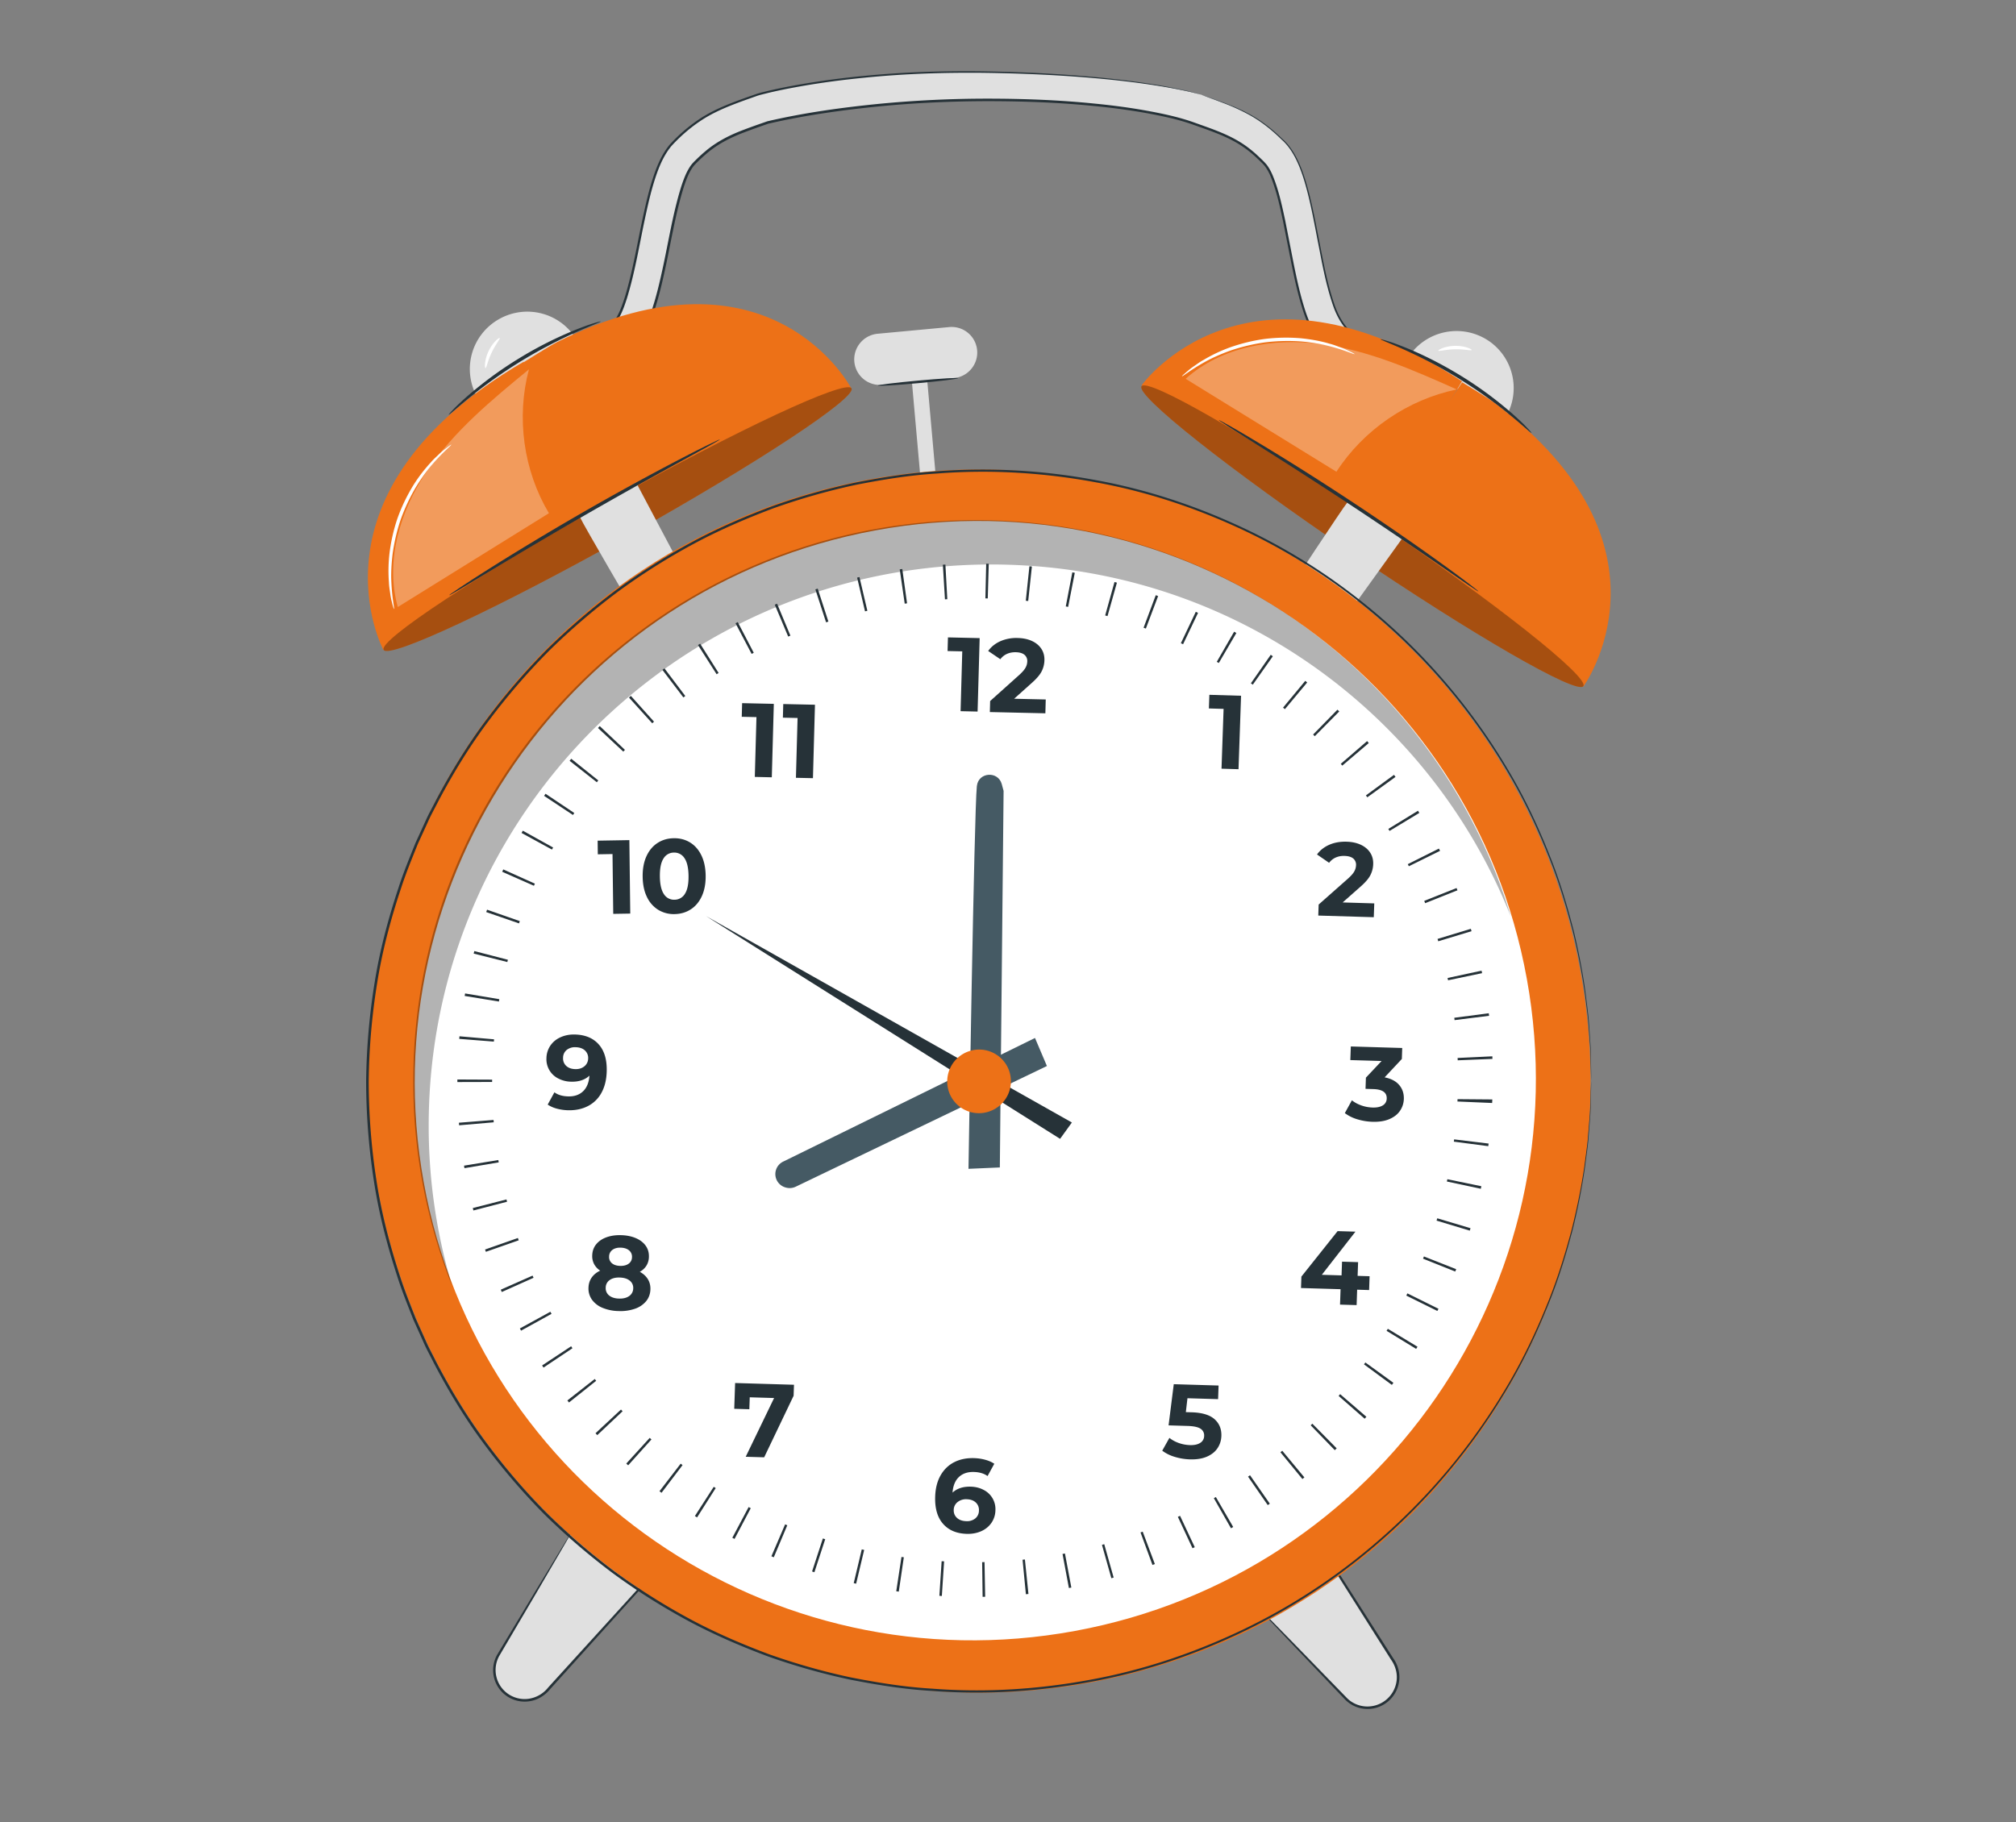 <svg width="125" height="113" fill="none" xmlns="http://www.w3.org/2000/svg"><rect width="100%" height="100%" fill="#808080" stroke="none"/><path d="m57.43 22.897-.95.087.626 7.041.95-.087-.626-7.04z" fill="#E0E0E0"/><path d="m59.14 23.451-4.436.415a1.587 1.587 0 0 1-1.732-1.435 1.599 1.599 0 0 1 1.446-1.732l4.436-.414a1.587 1.587 0 0 1 1.732 1.435c.08.874-.568 1.65-1.446 1.731z" fill="#E0E0E0"/><path d="M59.402 23.456c.004.044-1.106.182-2.478.308s-2.488.192-2.492.148c-.004-.044 1.105-.182 2.478-.307 1.372-.127 2.488-.193 2.492-.149z" fill="#263238"/><path d="M74.482 5.872c2.298.808 3.564 1.254 5.262 3.008 1.067 1.102 1.522 3.466 2.002 5.968.322 1.672.654 3.401 1.145 4.537.975 2.254 3.298 2.29 3.396 2.29l.004 1.84h-.011c-.259 0-3.645-.067-5.085-3.395-.571-1.321-.923-3.15-1.262-4.92-.39-2.029-.832-4.33-1.52-5.04-1.397-1.443-2.32-1.768-4.552-2.553 0 0-3.53-1.342-11.99-1.413-8.462-.07-14.253 1.402-14.253 1.402-2.238.783-3.165 1.107-4.574 2.549-.694.71-1.155 3.01-1.563 5.04-.354 1.768-.721 3.597-1.304 4.917-1.495 3.387-4.97 3.389-5.125 3.391l.025-1.84-.012.92.006-.92c.099 0 2.422-.033 3.416-2.286.502-1.136.849-2.865 1.184-4.537.502-2.502.977-4.864 2.053-5.966 1.713-1.753 2.983-2.197 5.289-3.004 0 0 5.442-1.588 14.642-1.382 9.2.206 12.827 1.394 12.827 1.394z" fill="#E0E0E0"/><path d="m74.465 5.87-.229-.06a16.66 16.66 0 0 0-.678-.16c-.6-.132-1.496-.301-2.668-.464-2.341-.33-5.791-.625-10.147-.672-2.176-.014-4.582.045-7.173.308-1.296.127-2.638.3-4.015.546-.689.123-1.387.261-2.088.435-.174.045-.354.084-.522.142l-.516.183c-.347.123-.694.25-1.04.386-.692.273-1.38.59-2.01 1.021-.63.426-1.22.944-1.745 1.518-.496.595-.799 1.347-1.041 2.108-.245.766-.424 1.563-.597 2.37-.347 1.614-.61 3.291-1.117 4.954-.135.413-.274.83-.492 1.22a3.87 3.87 0 0 1-.83 1.049c-.682.595-1.576.932-2.497.975l.076-.075-.006.92h-.152l.012-.92h.152l-.024 1.84-.078-.077c1.586-.052 3.226-.748 4.26-2.05.52-.643.881-1.409 1.14-2.213.264-.804.46-1.637.642-2.479.37-1.682.63-3.418 1.162-5.12.14-.422.293-.848.548-1.233.131-.198.303-.35.46-.507.163-.156.331-.307.505-.452.694-.588 1.525-1.003 2.373-1.32.486-.186.975-.355 1.447-.52l.005-.002h.002c2.305-.535 4.618-.853 6.906-1.08a70.298 70.298 0 0 1 6.782-.323c2.228.003 4.419.086 6.556.303 1.069.104 2.125.24 3.161.424 1.035.188 2.059.398 3.034.745.962.347 1.94.663 2.81 1.188.434.26.83.574 1.192.915.181.174.36.334.524.535.153.204.268.427.364.654.375.912.573 1.859.773 2.785l.539 2.747c.182.9.375 1.782.636 2.629.257.845.61 1.65 1.139 2.318 1.048 1.353 2.715 2.039 4.278 2.091l-.059.059-.002-1.84.056.056a4.091 4.091 0 0 1-2.29-.823c-.647-.486-1.057-1.191-1.308-1.895-.495-1.422-.722-2.821-.98-4.114-.247-1.295-.474-2.502-.794-3.583-.317-1.074-.741-2.05-1.448-2.665-.659-.652-1.323-1.15-1.947-1.497a12.356 12.356 0 0 0-1.641-.756c-.457-.177-.81-.302-1.045-.39-.235-.086-.355-.134-.355-.134s.492.152 1.412.493c.458.174 1.026.394 1.654.744.63.345 1.301.842 1.966 1.495.72.618 1.157 1.61 1.478 2.687.326 1.085.557 2.294.809 3.588.26 1.29.494 2.69.987 4.095.251.695.649 1.374 1.278 1.845.618.47 1.41.762 2.226.796l.056.002v.054l.005 1.84v.06l-.058-.001a6.1 6.1 0 0 1-2.383-.565 5.361 5.361 0 0 1-1.995-1.565c-.543-.681-.904-1.506-1.165-2.357-.264-.854-.46-1.74-.643-2.641l-.543-2.745c-.2-.922-.4-1.867-.767-2.758a2.917 2.917 0 0 0-.347-.622c-.145-.18-.334-.35-.509-.518a6.9 6.9 0 0 0-1.17-.895c-.85-.513-1.82-.827-2.784-1.173-.96-.341-1.98-.55-3.01-.737a41.18 41.18 0 0 0-3.15-.42c-2.13-.214-4.318-.296-6.54-.298-2.224.003-4.485.1-6.768.324-2.28.228-4.593.547-6.881 1.077l.007-.002c-.472.165-.96.335-1.442.519-.844.316-1.65.719-2.329 1.293-.17.143-.335.291-.495.444-.158.158-.324.306-.44.482-.238.358-.391.777-.528 1.193-.525 1.681-.788 3.418-1.159 5.104-.182.844-.38 1.682-.647 2.495-.261.812-.632 1.6-1.167 2.263-1.07 1.341-2.75 2.052-4.38 2.105l-.08.002.002-.08.025-1.84.153.002c-.005.318-.01.636-.013.92l-.152-.002.007-.92v-.071l.075-.004c.874-.04 1.748-.366 2.4-.936.325-.286.59-.632.797-1.007.21-.374.348-.787.482-1.194.503-1.646.769-3.322 1.119-4.94.174-.808.355-1.608.603-2.382.247-.769.552-1.533 1.07-2.154a10.02 10.02 0 0 1 1.774-1.54c.641-.436 1.34-.756 2.036-1.03.35-.136.698-.264 1.045-.386l.52-.182c.178-.061.354-.099.53-.144.706-.174 1.406-.31 2.097-.433a51.667 51.667 0 0 1 4.026-.54c2.596-.256 5.006-.31 7.185-.289 4.36.06 7.81.37 10.153.715a32.95 32.95 0 0 1 2.666.488c.3.069.525.13.676.174.152.043.226.072.226.072z" fill="#263238"/><path d="M30.954 19.785a3.55 3.55 0 0 0-1.374 4.828l6.207-3.476a3.548 3.548 0 0 0-4.833-1.352z" fill="#E0E0E0"/><path d="M52.796 24.084c-.328-.584-7.087 2.574-15.098 7.052-8.01 4.48-14.239 8.583-13.911 9.168.328.584 7.087-2.574 15.098-7.052 8.01-4.48 14.24-8.584 13.911-9.168z" fill="#ED7117"/><path d="m37.869 31-14.097 9.31s-5.227-9.754 8.697-17.874" fill="#ED7117"/><path d="M52.774 24.07s-4.968-9.488-18.253-2.843c-.396.198-2.054 1.24-2.054 1.24l5.034 8.75 15.273-7.148z" fill="#ED7117"/><path d="M52.796 24.084c-.328-.584-7.087 2.574-15.098 7.052-8.01 4.48-14.239 8.583-13.911 9.168.328.584 7.087-2.574 15.098-7.052 8.01-4.48 14.24-8.584 13.911-9.168z" fill="#000" opacity=".3"/><path d="M37.243 19.939c.01.033-.576.245-1.494.652a29.925 29.925 0 0 0-3.47 1.825 29.92 29.92 0 0 0-3.198 2.266c-.778.634-1.233 1.06-1.257 1.036-.01-.011.093-.128.289-.331.195-.205.491-.487.87-.82a23.63 23.63 0 0 1 3.185-2.332 23.653 23.653 0 0 1 3.522-1.782c.47-.188.855-.325 1.126-.406.27-.083.422-.122.427-.108z" fill="#263238"/><path d="m39.445 29.932-3.477 2.155c.167.4 3.415 5.945 3.415 5.945l3.236-2.112-3.174-5.988z" fill="#E0E0E0"/><path d="M44.626 27.26c.003.007-.053.044-.165.11l-.49.28c-.46.251-1.073.589-1.818.998a334.132 334.132 0 0 0-5.966 3.348 335.58 335.58 0 0 0-5.892 3.479l-1.777 1.069-.487.284c-.113.063-.174.093-.177.087-.004-.006.049-.048.154-.123l.466-.318a84.698 84.698 0 0 1 1.742-1.128c1.48-.938 3.547-2.2 5.864-3.535a166.764 166.764 0 0 1 6.002-3.295 86.15 86.15 0 0 1 1.85-.94l.51-.244c.117-.053.18-.078.184-.072z" fill="#263238"/><path d="M32.797 22.906c-2.304 1.894-4.641 3.824-6.313 6.29-1.672 2.468-2.614 5.593-1.82 8.452l9.371-5.819c-1.578-2.644-2.035-5.937-1.238-8.923z" fill="#fff" opacity=".3"/><path d="M27.977 27.58c.028.033-.482.423-1.151 1.197-.339.383-.697.877-1.049 1.452-.34.581-.667 1.248-.928 1.981-.251.736-.41 1.461-.504 2.127-.08.668-.106 1.276-.078 1.785.045 1.018.202 1.637.16 1.646-.014.004-.059-.149-.128-.429a3.81 3.81 0 0 1-.102-.515c-.028-.203-.072-.434-.081-.692a9.488 9.488 0 0 1 .034-1.817c.085-.68.24-1.423.497-2.174.266-.748.606-1.427.962-2.014a9.614 9.614 0 0 1 1.104-1.45c.168-.198.347-.352.495-.495.148-.144.285-.256.401-.343.229-.178.36-.27.368-.259zM30.986 20.963c.044.044-.262.396-.5.905-.244.506-.323.965-.385.959-.056 0-.07-.502.193-1.05.258-.55.657-.857.692-.814z" fill="#fff"/><path d="M92.31 21.144a3.562 3.562 0 0 0-4.939.938l5.86 3.991a3.539 3.539 0 0 0-.92-4.929z" fill="#E0E0E0"/><path d="M98.172 42.555c.38-.555-5.444-5.17-13.008-10.305-7.564-5.136-14.005-8.85-14.385-8.294-.38.555 5.444 5.17 13.008 10.305 7.565 5.136 14.005 8.85 14.385 8.294z" fill="#ED7117"/><path d="M85.348 32.316 70.78 23.9s6.45-9.044 19.873-.25" fill="#ED7117"/><path d="M98.173 42.586s6.334-8.713-5.495-17.598c-.353-.264-2.02-1.278-2.02-1.278l-5.643 8.44 13.158 10.436z" fill="#ED7117"/><path d="M98.172 42.555c.38-.555-5.444-5.17-13.008-10.305-7.564-5.136-14.005-8.85-14.385-8.294-.38.555 5.444 5.17 13.008 10.305 7.565 5.136 14.005 8.85 14.385 8.294z" fill="#000" opacity=".3"/><path d="M94.956 26.846c-.025.024-.474-.404-1.246-1.04a29.566 29.566 0 0 0-3.172-2.275 29.704 29.704 0 0 0-3.45-1.835c-.913-.41-1.497-.623-1.486-.655.005-.014.156.025.425.108.27.082.654.22 1.121.409.936.374 2.195.981 3.503 1.791a23.346 23.346 0 0 1 3.158 2.342c.376.335.67.617.862.823.193.204.295.32.285.332z" fill="#263238"/><path d="m87.013 33.294-3.466-2.14c-.285.327-3.823 5.719-3.823 5.719l3.32 1.945 3.969-5.523z" fill="#E0E0E0"/><path d="M91.663 36.676c-.005.006-.064-.028-.172-.097l-.467-.312-1.702-1.173a329.856 329.856 0 0 0-5.644-3.817 330.029 330.029 0 0 0-5.73-3.692l-1.746-1.104-.47-.307c-.107-.072-.161-.113-.157-.119.004-.006.065.022.179.083l.492.272c.425.24 1.034.598 1.782 1.047 1.497.898 3.545 2.174 5.769 3.642 2.223 1.468 4.2 2.849 5.614 3.872a81.89 81.89 0 0 1 1.662 1.228l.444.345c.1.08.15.126.146.132z" fill="#263238"/><path d="M90.323 24.153c-2.713-1.21-5.474-2.432-8.424-2.82-2.95-.388-6.168.17-8.384 2.16l9.348 5.764c1.678-2.596 4.43-4.478 7.46-5.104z" fill="#fff" opacity=".3"/><path d="M83.988 21.959c-.018.039-.592-.242-1.58-.495a10.56 10.56 0 0 0-1.763-.29 11.742 11.742 0 0 0-2.185.056c-.77.104-1.49.286-2.13.499-.634.226-1.19.475-1.634.726-.893.495-1.379.912-1.406.879-.01-.012.108-.12.329-.306.109-.096.246-.207.417-.321.17-.116.357-.259.585-.382a9.568 9.568 0 0 1 1.644-.78c.648-.228 1.382-.42 2.169-.526a10.999 10.999 0 0 1 2.229-.04c.682.07 1.29.188 1.786.34.251.062.468.153.661.222.194.067.355.14.484.205.26.124.4.2.394.213zM91.248 21.706c-.02.059-.471-.057-1.032-.043-.562.008-1.009.142-1.03.083-.026-.049.42-.286 1.026-.296.607-.014 1.059.205 1.036.256z" fill="#fff"/><path d="m77.314 98.965 6.133 6.38c.65.676 1.7.769 2.464.219a1.888 1.888 0 0 0 .497-2.543l-4.907-7.739-4.187 3.683z" fill="#E0E0E0"/><path d="M77.304 98.967a.456.456 0 0 1 .065-.066l.21-.194.823-.745 3.046-2.726.055-.049.04.062c1.315 2.064 3 4.708 4.834 7.583.3.413.45.956.371 1.461a1.97 1.97 0 0 1-.736 1.275 1.966 1.966 0 0 1-1.361.417 1.944 1.944 0 0 1-1.238-.567l-3.208-3.362-2.14-2.263c-.241-.26-.433-.464-.572-.613l-.145-.159a.332.332 0 0 1-.044-.054c.003 0 .023.019.06.054l.161.159.603.608 2.183 2.228 3.206 3.297c.295.297.707.49 1.145.519a1.82 1.82 0 0 0 1.928-1.561c.069-.469-.06-.95-.349-1.353l-4.805-7.601.094.013-3.06 2.65-.854.73-.228.192a.767.767 0 0 1-.084.065z" fill="#263238"/><path d="m35.465 94.992-4.545 7.625a1.88 1.88 0 0 0 .435 2.431 1.891 1.891 0 0 0 2.584-.209l6.177-6.811-4.651-3.036z" fill="#E0E0E0"/><path d="M35.46 94.99a.44.44 0 0 1 .081.044l.242.15.934.59c.828.528 1.999 1.278 3.429 2.193l.062.04-.05.054-6.051 6.703c-.32.399-.804.691-1.312.752a1.955 1.955 0 0 1-2.183-1.56 1.948 1.948 0 0 1 .223-1.344l2.404-3.996 1.623-2.67.441-.717.116-.182c.027-.041.04-.06.041-.057a.548.548 0 0 1-.037.072l-.11.198-.43.744-1.578 2.703-2.34 3.977a1.8 1.8 0 0 0 1.81 2.674 1.879 1.879 0 0 0 1.214-.701l6.077-6.68.012.095-3.359-2.228-.929-.624-.244-.167a.763.763 0 0 1-.086-.063z" fill="#263238"/><path d="M67.648 104.34c20.578-3.809 34.156-23.594 30.329-44.19-3.828-20.597-23.613-34.207-44.19-30.398-20.578 3.809-34.157 23.593-30.329 44.19 3.828 20.597 23.613 34.206 44.19 30.398z" fill="#ED7117"/><path d="M98.662 67.027s-.01-.208-.02-.614l-.02-.756c-.007-.3-.014-.65-.05-1.044l-.1-1.324c-.047-.486-.123-1.015-.192-1.59a39.824 39.824 0 0 0-.755-3.92c-.38-1.451-.842-3.06-1.534-4.752-.677-1.695-1.513-3.503-2.615-5.329a38.019 38.019 0 0 0-9.582-10.743 36.85 36.85 0 0 0-7.219-4.314c-2.668-1.21-5.586-2.183-8.7-2.741-3.108-.572-6.4-.796-9.763-.533-1.685.1-3.378.374-5.08.71a40.6 40.6 0 0 0-5.069 1.444c-1.667.625-3.328 1.338-4.937 2.201a40.212 40.212 0 0 0-4.677 2.95 41.788 41.788 0 0 0-4.29 3.676 41.089 41.089 0 0 0-3.759 4.359c-1.165 1.549-2.186 3.223-3.109 4.96-.22.441-.467.87-.665 1.322l-.618 1.351c-.37.92-.75 1.841-1.056 2.793-.63 1.895-1.152 3.846-1.468 5.846a40.759 40.759 0 0 0-.522 6.082c.005 2.05.161 4.084.468 6.083.3 2 .804 3.952 1.416 5.847.298.951.671 1.872 1.032 2.793l.606 1.35c.193.454.438.881.654 1.322.908 1.737 1.914 3.41 3.066 4.959a40.42 40.42 0 0 0 3.722 4.356 41.148 41.148 0 0 0 4.258 3.672 39.72 39.72 0 0 0 4.653 2.946c1.601.862 3.256 1.573 4.918 2.196a40.354 40.354 0 0 0 5.058 1.439c1.698.334 3.39.607 5.073.705 3.362.26 6.656.031 9.77-.544 3.118-.562 6.044-1.537 8.723-2.751a37.284 37.284 0 0 0 7.257-4.322 38.569 38.569 0 0 0 9.673-10.754c1.118-1.827 1.97-3.636 2.662-5.331.706-1.693 1.182-3.302 1.574-4.754.366-1.46.622-2.774.789-3.92.073-.575.154-1.104.206-1.59l.11-1.324c.04-.394.05-.743.06-1.043l.025-.756c.015-.406.027-.613.027-.613s0 .207-.01.613l-.018.757c-.006.3-.013.65-.051 1.045l-.103 1.325c-.05.487-.128 1.017-.199 1.592a39.596 39.596 0 0 1-.775 3.93c-.388 1.455-.861 3.068-1.564 4.766-.69 1.701-1.54 3.516-2.656 5.35a38.608 38.608 0 0 1-9.682 10.797 37.376 37.376 0 0 1-7.274 4.345c-2.686 1.221-5.621 2.202-8.751 2.769-3.124.58-6.43.812-9.804.554-1.69-.098-3.388-.37-5.093-.705a40.492 40.492 0 0 1-5.078-1.44c-1.67-.625-3.331-1.338-4.94-2.203a39.771 39.771 0 0 1-4.672-2.956 41.317 41.317 0 0 1-4.277-3.685 40.549 40.549 0 0 1-3.739-4.373c-1.156-1.554-2.168-3.234-3.08-4.98-.216-.441-.462-.87-.656-1.326l-.61-1.356c-.362-.925-.738-1.849-1.036-2.805-.616-1.902-1.122-3.862-1.423-5.871a40.89 40.89 0 0 1-.47-6.109c.023-2.057.199-4.1.525-6.107.318-2.009.843-3.968 1.474-5.87.307-.956.69-1.88 1.062-2.805l.62-1.357c.2-.455.448-.885.669-1.327.927-1.745 1.953-3.425 3.123-4.98a41.245 41.245 0 0 1 3.776-4.376 41.914 41.914 0 0 1 4.307-3.688 40.328 40.328 0 0 1 4.699-2.96c1.615-.867 3.282-1.581 4.957-2.208a40.772 40.772 0 0 1 5.09-1.446c1.708-.337 3.408-.61 5.099-.71a37.855 37.855 0 0 1 9.798.543c3.124.563 6.051 1.541 8.727 2.759a36.945 36.945 0 0 1 7.236 4.336 38.06 38.06 0 0 1 9.59 10.788c1.1 1.832 1.935 3.646 2.61 5.346.688 1.697 1.147 3.31 1.523 4.766.348 1.464.589 2.78.74 3.928.067.576.14 1.106.186 1.593l.091 1.325c.034.395.039.744.042 1.045l.012.757c.006.406.005.614.005.614z" fill="#263238"/><path d="M66.652 101.151c18.888-3.481 31.433-21.584 28.02-40.433-3.412-18.849-21.49-31.307-40.378-27.826-18.888 3.481-31.434 21.583-28.02 40.433 3.412 18.849 21.49 31.307 40.378 27.826z" fill="#fff"/><path d="M26.581 69.647c.092-19.15 15.727-34.658 34.922-34.638 14.636.016 27.114 9.057 32.175 21.84-4.27-14.22-17.465-24.577-33.132-24.594-19.195-.02-34.83 15.487-34.921 34.637a34.433 34.433 0 0 0 2.412 12.873 34.552 34.552 0 0 1-1.456-10.118z" fill="#000" opacity=".3"/><path d="m60.743 39.576-.128 4.555-1.055-.024.104-3.71-.911-.02.024-.846 1.966.045zM64.84 43.38l-.023.859-3.443-.078.019-.683 1.803-1.617c.192-.174.321-.324.39-.45a.83.83 0 0 0 .108-.378.499.499 0 0 0-.173-.423c-.121-.1-.302-.154-.54-.159-.2-.004-.38.03-.543.102-.163.072-.3.183-.413.332l-.754-.512c.185-.26.437-.461.752-.604a2.473 2.473 0 0 1 1.08-.2c.34.008.634.07.884.186.251.116.444.277.58.482.135.204.199.443.191.716a1.585 1.585 0 0 1-.176.692c-.11.214-.318.457-.625.727l-1.076.964 1.96.045zM76.951 43.151l-.158 4.555-1.054-.032.128-3.709-.911-.027.029-.846 1.966.059zM85.21 56.028l-.03.857-3.442-.102.024-.683 1.814-1.605c.192-.172.324-.321.393-.447a.841.841 0 0 0 .11-.378.5.5 0 0 0-.17-.424c-.12-.101-.3-.155-.54-.162-.199-.007-.38.026-.543.097-.163.071-.302.181-.416.33l-.75-.517c.186-.26.439-.459.756-.6.318-.14.678-.204 1.082-.192.338.01.632.074.882.192.25.119.442.28.576.486.134.206.197.445.187.718a1.594 1.594 0 0 1-.18.69c-.111.214-.322.455-.63.724l-1.082.957 1.96.059zM86.754 67.29c.204.238.3.528.29.87-.01.265-.087.506-.234.725-.147.22-.364.392-.653.517-.289.127-.64.183-1.051.171a3.586 3.586 0 0 1-.943-.154 2.425 2.425 0 0 1-.778-.385l.438-.794c.168.136.366.242.591.32.225.08.457.122.696.129.265.008.475-.037.63-.134a.494.494 0 0 0 .242-.426c.013-.372-.265-.567-.833-.584l-.481-.015.024-.695.973-1.032-1.939-.057.03-.845 3.187.095-.023.682-1.068 1.14c.397.076.698.234.902.472zM84.89 80.009l-.742-.022-.032.955-1.029-.03.033-.956-2.453-.073.024-.708 2.246-2.821 1.106.033-2.085 2.676 1.223.037.03-.852.996.03-.03.851.742.022-.029.858zM75.306 88.017c.297.265.438.612.424 1.041-.01.278-.088.528-.235.751-.146.224-.364.4-.653.528-.289.127-.641.185-1.058.173a3.575 3.575 0 0 1-.942-.155 2.421 2.421 0 0 1-.779-.384l.445-.794c.169.135.365.242.588.32.223.079.454.12.692.128.265.008.475-.038.63-.138a.501.501 0 0 0 .243-.428.486.486 0 0 0-.222-.45c-.155-.104-.428-.162-.818-.173l-1.165-.035.322-2.554 2.779.083-.03.845-1.9-.057-.1.862.37.011c.642.02 1.112.162 1.41.427zM60.988 92.403a1.332 1.332 0 0 1 .732 1.264 1.42 1.42 0 0 1-.255.792c-.16.225-.373.396-.64.512-.267.115-.56.168-.88.159-.639-.019-1.13-.229-1.478-.63-.347-.4-.507-.962-.482-1.686.017-.515.13-.954.338-1.317.208-.362.49-.634.845-.814.356-.18.764-.263 1.224-.25.243.007.475.041.697.102.221.06.409.143.561.248l-.417.762c-.22-.159-.502-.243-.844-.253-.387-.012-.696.092-.93.31-.233.219-.366.542-.398.97.279-.26.659-.383 1.14-.369.29.01.553.075.787.2zm-.52 1.773a.622.622 0 0 0 .23-.487.626.626 0 0 0-.195-.504c-.137-.128-.323-.195-.557-.202a.834.834 0 0 0-.572.175.622.622 0 0 0-.239.484c-.007.2.06.364.198.494.139.13.332.199.58.206a.815.815 0 0 0 .556-.166zM49.23 85.882l-.023.683-1.825 3.817-1.145-.034 1.76-3.643-1.51-.045-.025.74-.937-.027.055-1.599 3.65.108zM40.17 79.335c.114.186.166.398.158.636-.01.282-.099.525-.266.73a1.547 1.547 0 0 1-.694.468 2.738 2.738 0 0 1-1.014.142 2.703 2.703 0 0 1-1-.202 1.51 1.51 0 0 1-.653-.507 1.184 1.184 0 0 1-.212-.745c.008-.239.075-.447.2-.626.126-.178.3-.32.526-.426a1.103 1.103 0 0 1-.377-.405 1.068 1.068 0 0 1-.117-.547c.009-.264.09-.492.245-.682.154-.19.365-.335.633-.433.269-.099.574-.143.917-.133.347.01.652.073.915.187s.465.271.606.47c.141.2.207.431.198.695a1.072 1.072 0 0 1-.155.54 1.103 1.103 0 0 1-.41.38c.22.12.387.273.5.458zm-1.155 1.043a.578.578 0 0 0 .247-.47.562.562 0 0 0-.215-.482c-.15-.122-.357-.186-.621-.194-.26-.008-.47.045-.625.157a.57.57 0 0 0-.244.468.572.572 0 0 0 .211.488c.148.12.352.186.613.193.264.008.475-.046.634-.16zm-1.042-2.861a.508.508 0 0 0-.206.413.492.492 0 0 0 .174.415c.122.104.292.159.51.165.216.006.392-.038.525-.134a.49.49 0 0 0 .21-.404.502.502 0 0 0-.181-.424c-.127-.106-.3-.162-.516-.169-.213-.006-.385.04-.516.138zM37.135 64.786c.347.398.508.962.483 1.69-.018.515-.13.954-.335 1.317a1.98 1.98 0 0 1-.846.814c-.357.18-.767.263-1.227.25a2.918 2.918 0 0 1-.693-.102 1.879 1.879 0 0 1-.558-.248l.417-.762c.216.159.497.243.844.253.386.012.696-.093.93-.314.233-.22.366-.545.398-.973-.283.264-.664.39-1.147.375a1.772 1.772 0 0 1-.787-.199 1.333 1.333 0 0 1-.732-1.264 1.42 1.42 0 0 1 .256-.793c.159-.224.372-.395.64-.51.266-.116.56-.17.88-.16.638.019 1.13.227 1.477.626zm-.902 1.346a.628.628 0 0 0 .235-.484.621.621 0 0 0-.195-.494c-.137-.13-.329-.199-.576-.206a.817.817 0 0 0-.556.166.62.62 0 0 0-.228.487.625.625 0 0 0 .194.504c.137.127.322.195.556.201.23.008.42-.05.57-.174zM39.023 52.104l.055 4.556-1.055.018-.045-3.71-.912.016-.01-.846 1.967-.034zM40.818 56.43a1.866 1.866 0 0 1-.704-.797c-.172-.35-.26-.77-.266-1.26-.007-.49.072-.912.234-1.268.163-.356.39-.63.684-.821.292-.192.627-.29 1.005-.297.377-.007.715.08 1.012.261.298.181.532.447.704.798.171.35.26.77.267 1.26.006.489-.073.912-.235 1.268-.163.356-.39.63-.683.82-.293.192-.628.291-1.006.298a1.845 1.845 0 0 1-1.012-.262zm1.65-.998c.156-.24.23-.61.224-1.109-.006-.498-.09-.865-.252-1.1a.741.741 0 0 0-.658-.346.745.745 0 0 0-.643.368c-.156.242-.23.611-.224 1.11.006.498.09.865.251 1.1a.736.736 0 0 0 .653.346.75.75 0 0 0 .65-.369zM47.98 43.653l-.125 4.555-1.054-.024.102-3.709-.912-.02.023-.846 1.967.044zM50.531 43.707l-.125 4.555-1.055-.023.102-3.71-.911-.02.023-.845 1.966.043zM66.276 98.488l-.395-2.112.15-.029.396 2.113-.15.028zm-2.508.369-.159.017-.206-2.14.145-.015.22 2.138zm5.14-.978-.582-2.068.142-.04.582 2.069-.141.04zm-7.823 1.152-.159.003-.029-2.15.147-.003.04 2.15zm10.372-1.973-.74-2.016.135-.05.754 2.01-.15.056zm-13.06 1.924-.152-.01.14-2.146.153.009-.14 2.147zm15.543-2.96-.908-1.947.136-.064.912 1.945-.14.066zm-18.212 2.69-.157-.023.324-2.127.146.02-.313 2.13zm20.598-3.929-1.063-1.866.125-.072 1.076 1.858-.138.08zM53.084 98.22l-.15-.034.499-2.095.149.035-.498 2.094zm25.522-4.874-1.222-1.765.123-.086 1.227 1.763-.128.088zm-28.11 4.163-.145-.047.67-2.047.145.047-.67 2.047zm30.259-5.78-1.363-1.66.114-.093 1.371 1.652-.122.1zm-32.777 4.853-.148-.062.85-1.98.135.057-.837 1.985zm34.785-6.643-1.495-1.542.103-.1 1.508 1.529-.116.113zm-37.219 5.505-.137-.072 1.01-1.904.133.07-1.006 1.906zm39.071-7.455-1.616-1.414.095-.11 1.627 1.403-.106.121zm-41.394 6.12-.135-.085 1.168-1.812.123.078-1.156 1.82zm43.08-8.217-1.729-1.275.085-.117 1.74 1.262-.097.13zm-45.284 6.69-.127-.096 1.315-1.71.116.09-1.304 1.717zm46.79-8.924-1.834-1.12.077-.126 1.84 1.112-.083.134zm-48.858 7.22-.118-.107 1.453-1.594.108.098-1.443 1.603zm50.173-9.572-1.926-.954.068-.137 1.926.954-.068.137zm-52.09 7.7-.108-.116 1.579-1.47.1.107-1.57 1.48zM90.231 78.86l-1.998-.798.056-.137 2 .788-.058.147zm-54.952 8.122-.1-.126 1.697-1.332.09.112-1.687 1.346zm55.853-10.658-2.06-.622.045-.144 2.061.616-.046.15zM33.7 84.817l-.087-.132 1.8-1.19.081.123-1.794 1.199zm58.116-11.09-2.104-.45.03-.142 2.108.435-.034.157zm-59.508 8.8-.074-.136 1.892-1.037.071.13-1.889 1.043zm59.97-11.442-2.134-.28.018-.141 2.138.26-.022.161zM31.113 80.13l-.063-.144 1.972-.873.06.135-1.969.882zM92.52 68.407l-2.152-.092.006-.146 2.155.018-.01.22zm-62.394 9.23-.05-.142 2.036-.715.05.144-2.036.713zm62.411-11.964-2.153.087-.006-.145 2.153-.102.006.16zm-63.184 9.4-.038-.15 2.088-.535.037.143-2.087.542zM92.328 63l-2.139.267-.017-.145 2.137-.28.02.158zm-61.405 9.09-2.125.36-.026-.157 2.127-.348.024.144zm58.863-11.293-.03-.142 2.107-.455.033.155-2.11.442zm-59.172 8.808-2.148.185-.012-.159 2.148-.171.012.145zm58.563-11.228-.044-.145 2.064-.628.044.147-2.064.626zm-58.664 8.726-2.154.006v-.16l2.155.01v.144zm57.852-11.088-.056-.142 2.004-.797.056.14-2.004.8zM30.621 64.6l-2.147-.169.015-.161 2.145.188-.013.142zm56.733-10.875-.065-.13 1.93-.966.07.141-1.935.955zm-56.419 8.39-2.124-.346.026-.155 2.123.355-.025.146zm55.222-10.58-.076-.125 1.84-1.128.082.135-1.846 1.117zm-54.701 8.13-2.087-.524.04-.156 2.083.54-.036.14zm53.322-10.216-.086-.119 1.741-1.274.094.128-1.749 1.265zm-52.598 7.82-2.033-.703.053-.148 2.03.71-.05.14zm51.048-9.785-.095-.11 1.632-1.411.104.12-1.641 1.4zm-50.122 7.452-1.967-.869.066-.146 1.96.882-.06.133zm48.416-9.277-.105-.103 1.51-1.542.112.11-1.517 1.535zm-47.298 7.031-1.886-1.03.078-.14 1.88 1.042-.072.128zm45.445-8.708-.115-.096 1.377-1.659.12.099-1.382 1.656zm-44.143 6.564-1.79-1.187.088-.131 1.785 1.195-.083.123zm42.153-8.083-.12-.083 1.232-1.77.13.091-1.242 1.762zm-40.673 6.052-1.688-1.33.102-.126 1.676 1.343-.09.113zm38.565-7.396-.126-.073 1.076-1.868.138.08-1.088 1.861zm-36.924 5.496-1.57-1.466.11-.115 1.562 1.473-.102.108zm34.708-6.66-.136-.063.924-1.947.14.066-.928 1.945zM40.44 44.857 39 43.264l.117-.105 1.434 1.598-.11.1zm30.608-5.874-.142-.052.756-2.017.146.054-.76 2.015zm-28.676 4.271-1.3-1.708.126-.095 1.293 1.714-.119.09zm26.298-5.044-.145-.04.578-2.075.15.042-.583 2.073zm-24.237 3.606-1.155-1.81.134-.085 1.145 1.816-.124.079zm21.796-4.178-.147-.028.406-2.114.153.03-.412 2.112zm-19.625 2.917-.999-1.901.138-.073.993 1.904-.132.07zm17.15-3.282-.151-.015.225-2.14.153.016-.228 2.139zm-14.883 2.207-.833-1.98.144-.06.826 1.982-.137.058zm12.374-2.366-.147-.003.05-2.15.159.004-.062 2.15zM51.22 38.597l-.664-2.043.146-.048.662 2.044-.144.047zm7.517-1.436-.146.01-.13-2.147.158-.01.118 2.147zm-5.102.754-.49-2.092.145-.034.49 2.092-.145.034zm2.606-.497-.145.021-.309-2.127.158-.023.296 2.129z" fill="#263238"/><path d="m64.913 66.114-15.586 7.49a.868.868 0 0 1-.575.054l-.022-.006a.86.86 0 0 1-.158-1.615l15.602-7.662.739 1.739z" fill="#455A64"/><path d="M62.114 48.632c-.223-.827-1.437-.752-1.541.1l-.006.046c-.164 1.547-.517 23.712-.517 23.712l1.944-.085.233-23.353-.113-.42z" fill="#455A64"/><path d="m65.73 70.63.731-1.013L43.77 56.812l21.96 13.819z" fill="#263238"/><path d="M62.576 66.425a1.98 1.98 0 0 1-1.236 2.507 1.969 1.969 0 0 1-2.505-1.225 1.98 1.98 0 0 1 1.235-2.506 1.97 1.97 0 0 1 2.506 1.224z" fill="#ED7117"/></svg>